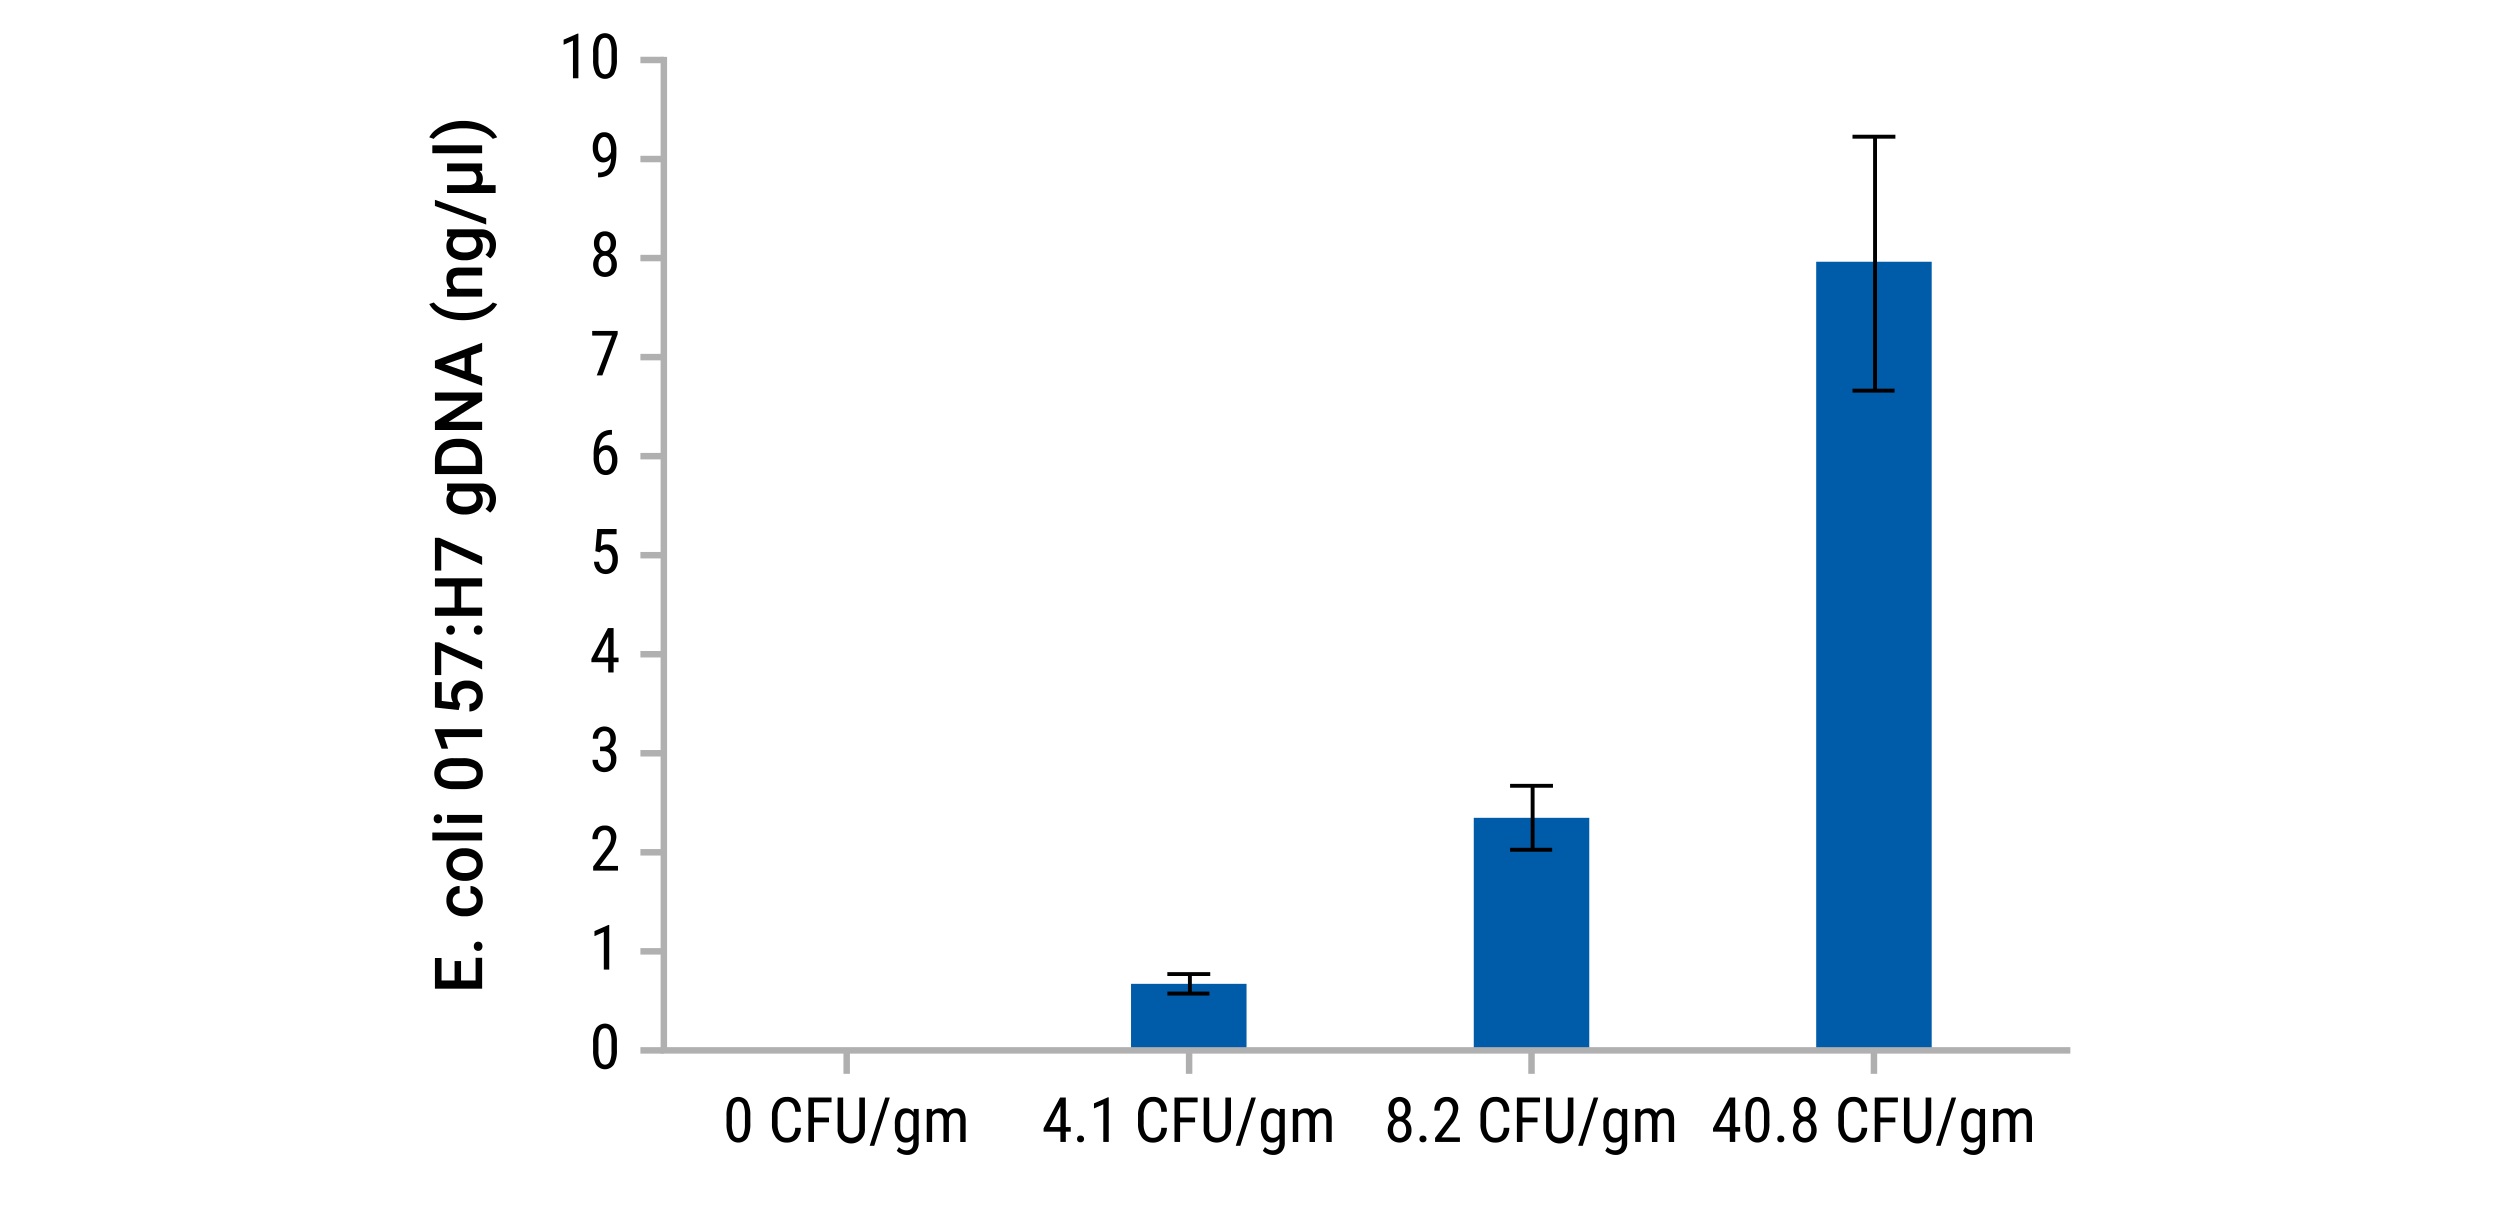<svg xmlns="http://www.w3.org/2000/svg" viewBox="0 0 640 311"><title>14954MA-W</title><path d="M192.084,287.49a7.589,7.589,0,0,1-.734,3.762,2.757,2.757,0,0,1-4.578.051,7.044,7.044,0,0,1-.781-3.594v-1.953a7.377,7.377,0,0,1,.738-3.719,2.79,2.79,0,0,1,4.578-.062,6.912,6.912,0,0,1,.777,3.523Zm-1.383-1.977a6.656,6.656,0,0,0-.4-2.66,1.327,1.327,0,0,0-1.273-.855,1.312,1.312,0,0,0-1.25.84,6.315,6.315,0,0,0-.414,2.535v2.344a6.752,6.752,0,0,0,.414,2.7,1.342,1.342,0,0,0,1.266.9,1.306,1.306,0,0,0,1.242-.852,6.589,6.589,0,0,0,.414-2.6Z"/><path d="M205.014,288.724a4.217,4.217,0,0,1-1.027,2.8,3.483,3.483,0,0,1-2.637.973,3.26,3.26,0,0,1-2.719-1.3,5.617,5.617,0,0,1-1.008-3.527v-2.062a5.447,5.447,0,0,1,1.035-3.508,3.427,3.427,0,0,1,2.824-1.289,3.287,3.287,0,0,1,2.551.984,4.315,4.315,0,0,1,.98,2.82h-1.445a3.516,3.516,0,0,0-.586-1.984,1.838,1.838,0,0,0-1.5-.594,2.04,2.04,0,0,0-1.789.91,4.71,4.71,0,0,0-.625,2.668V287.7a4.979,4.979,0,0,0,.582,2.648,1.886,1.886,0,0,0,1.7.922,2.054,2.054,0,0,0,1.609-.555,3.49,3.49,0,0,0,.609-1.992Z"/><path d="M212.225,287.318h-3.844v5.023h-1.43V280.966h5.922v1.227h-4.492v3.9h3.844Z"/><path d="M221.42,280.966v8.086a3.457,3.457,0,0,1-.937,2.531,3.478,3.478,0,0,1-6.055-2.531v-8.086h1.422v8.025a2.568,2.568,0,0,0,.488,1.713,2.483,2.483,0,0,0,3.156,0,2.571,2.571,0,0,0,.488-1.713v-8.025Z"/><path d="M223.811,293.318h-1.172l3.992-12.352h1.164Z"/><path d="M229.084,287.732a5.147,5.147,0,0,1,.719-2.988,2.415,2.415,0,0,1,2.1-1.012,2.161,2.161,0,0,1,1.961,1.1l.07-.945h1.25v8.531a3.349,3.349,0,0,1-.8,2.41,2.96,2.96,0,0,1-2.242.84,3.851,3.851,0,0,1-1.4-.309,2.949,2.949,0,0,1-1.168-.762l.563-.953a2.657,2.657,0,0,0,1.9.844q1.726,0,1.773-1.883v-1.1a2.168,2.168,0,0,1-1.906.992,2.4,2.4,0,0,1-2.047-.988,4.84,4.84,0,0,1-.766-2.84Zm1.383.785a4.038,4.038,0,0,0,.418,2.087,1.493,1.493,0,0,0,1.371.667,1.651,1.651,0,0,0,1.547-1.053V286a1.672,1.672,0,0,0-1.531-1.038,1.5,1.5,0,0,0-1.375.667,3.953,3.953,0,0,0-.43,2.048Z"/><path d="M238.545,283.888l.031.781a2.514,2.514,0,0,1,2.039-.937,2,2,0,0,1,1.977,1.227,2.508,2.508,0,0,1,2.219-1.227q2.336,0,2.391,2.914v5.7h-1.375v-5.562a2.33,2.33,0,0,0-.328-1.371,1.284,1.284,0,0,0-1.109-.449,1.244,1.244,0,0,0-1.016.484,2.205,2.205,0,0,0-.453,1.234v5.664h-1.391v-5.625q-.023-1.758-1.43-1.758a1.5,1.5,0,0,0-1.477,1.047v6.336h-1.375v-8.453Z"/><line x1="216.75" y1="268.9" x2="216.75" y2="274.9" style="fill:none;stroke:#afafb0;stroke-miterlimit:10;stroke-width:1.66px"/><rect x="289.544" y="251.861" width="29.571" height="17.641" style="fill:#005ca9"/><path d="M298.838,249.362h10.984m-10.984,4.993h10.775m-5-2.494v-2.5m0,4.993v-2.494" style="fill:none;stroke:#000;stroke-linejoin:round"/><path d="M272.845,288.521h1.266v1.18h-1.266v2.641h-1.383V289.7h-4.3v-.852l4.227-7.883h1.453Zm-4.148,0h2.766v-5.406Z"/><path d="M275.72,291.583a.906.906,0,0,1,.223-.625.849.849,0,0,1,.668-.25.875.875,0,0,1,.676.25.889.889,0,0,1,.23.625.839.839,0,0,1-.23.6.891.891,0,0,1-.676.242.865.865,0,0,1-.668-.242A.854.854,0,0,1,275.72,291.583Z"/><path d="M283.837,292.341h-1.391v-9.633l-2.391,1.07v-1.312l3.563-1.555h.219Z"/><path d="M298.728,288.724a4.217,4.217,0,0,1-1.027,2.8,3.483,3.483,0,0,1-2.637.973,3.26,3.26,0,0,1-2.719-1.3,5.617,5.617,0,0,1-1.008-3.527v-2.062a5.447,5.447,0,0,1,1.035-3.508,3.427,3.427,0,0,1,2.824-1.289,3.287,3.287,0,0,1,2.551.984,4.315,4.315,0,0,1,.98,2.82h-1.445a3.516,3.516,0,0,0-.586-1.984,1.838,1.838,0,0,0-1.5-.594,2.04,2.04,0,0,0-1.789.91,4.71,4.71,0,0,0-.625,2.668V287.7a4.979,4.979,0,0,0,.582,2.648,1.886,1.886,0,0,0,1.7.922,2.054,2.054,0,0,0,1.609-.555,3.49,3.49,0,0,0,.609-1.992Z"/><path d="M305.939,287.318H302.1v5.023h-1.43V280.966h5.922v1.227H302.1v3.9h3.844Z"/><path d="M315.135,280.966v8.086a3.683,3.683,0,0,1-6.086,2.551,3.508,3.508,0,0,1-.906-2.551v-8.086h1.422v8.025a2.568,2.568,0,0,0,.488,1.713,2.484,2.484,0,0,0,3.157,0,2.576,2.576,0,0,0,.488-1.713v-8.025Z"/><path d="M317.525,293.318h-1.172l3.992-12.352h1.164Z"/><path d="M322.8,287.732a5.14,5.14,0,0,1,.719-2.988,2.415,2.415,0,0,1,2.1-1.012,2.162,2.162,0,0,1,1.961,1.1l.07-.945h1.25v8.531a3.354,3.354,0,0,1-.8,2.41,2.962,2.962,0,0,1-2.242.84,3.845,3.845,0,0,1-1.4-.309,2.938,2.938,0,0,1-1.168-.762l.563-.953a2.656,2.656,0,0,0,1.9.844q1.726,0,1.773-1.883v-1.1a2.17,2.17,0,0,1-1.906.992,2.4,2.4,0,0,1-2.047-.988,4.829,4.829,0,0,1-.766-2.84Zm1.383.785a4.033,4.033,0,0,0,.418,2.087,1.49,1.49,0,0,0,1.371.667,1.651,1.651,0,0,0,1.547-1.053V286a1.673,1.673,0,0,0-1.531-1.038,1.5,1.5,0,0,0-1.375.667,3.944,3.944,0,0,0-.43,2.048Z"/><path d="M332.26,283.888l.031.781a2.514,2.514,0,0,1,2.039-.937,2,2,0,0,1,1.977,1.227,2.507,2.507,0,0,1,2.219-1.227q2.335,0,2.391,2.914v5.7h-1.375v-5.562a2.33,2.33,0,0,0-.328-1.371,1.285,1.285,0,0,0-1.109-.449,1.242,1.242,0,0,0-1.016.484,2.195,2.195,0,0,0-.453,1.234v5.664h-1.391v-5.625q-.023-1.758-1.43-1.758a1.5,1.5,0,0,0-1.477,1.047v6.336h-1.375v-8.453Z"/><line x1="304.41" y1="268.9" x2="304.41" y2="274.9" style="fill:none;stroke:#afafb0;stroke-miterlimit:10;stroke-width:1.66px"/><rect x="377.284" y="209.361" width="29.571" height="60.141" style="fill:#005ca9"/><path d="M386.577,201.164h10.984m-10.984,16.377h10.775m-5-8.179v-8.2m0,16.377v-8.179" style="fill:none;stroke:#000;stroke-linejoin:round"/><path d="M361.122,283.935a3,3,0,0,1-.379,1.516,2.774,2.774,0,0,1-1.02,1.039,2.885,2.885,0,0,1,1.188,1.121,3.217,3.217,0,0,1,.43,1.66,3.274,3.274,0,0,1-.832,2.348,3.211,3.211,0,0,1-4.414,0,3.637,3.637,0,0,1-.406-4.023,2.78,2.78,0,0,1,1.16-1.113,2.7,2.7,0,0,1-1.008-1.035,3.053,3.053,0,0,1-.367-1.512,3.235,3.235,0,0,1,.777-2.281,2.914,2.914,0,0,1,4.094-.008A3.229,3.229,0,0,1,361.122,283.935Zm-1.164,5.3a2.473,2.473,0,0,0-.461-1.566,1.464,1.464,0,0,0-1.211-.59,1.423,1.423,0,0,0-1.207.594,2.558,2.558,0,0,0-.441,1.563,2.407,2.407,0,0,0,.434,1.531,1.653,1.653,0,0,0,2.457,0A2.425,2.425,0,0,0,359.958,289.24Zm-.211-5.281a2.313,2.313,0,0,0-.406-1.414,1.281,1.281,0,0,0-2.094-.008,2.368,2.368,0,0,0-.391,1.422,2.279,2.279,0,0,0,.4,1.414,1.311,1.311,0,0,0,2.1-.008A2.317,2.317,0,0,0,359.747,283.958Z"/><path d="M363.38,291.583a.906.906,0,0,1,.223-.625.849.849,0,0,1,.668-.25.874.874,0,0,1,.676.25.889.889,0,0,1,.23.625.839.839,0,0,1-.23.6.89.89,0,0,1-.676.242.865.865,0,0,1-.668-.242A.854.854,0,0,1,363.38,291.583Z"/><path d="M373.739,292.341H367.38V291.3l3.242-4.3a9.459,9.459,0,0,0,1.02-1.629,3.254,3.254,0,0,0,.285-1.348,2.385,2.385,0,0,0-.422-1.469A1.322,1.322,0,0,0,370.4,282a1.61,1.61,0,0,0-1.34.6,2.723,2.723,0,0,0-.473,1.723H367.2a3.683,3.683,0,0,1,.859-2.539,2.965,2.965,0,0,1,2.336-.969,2.794,2.794,0,0,1,2.141.832,3.106,3.106,0,0,1,.781,2.215,7.022,7.022,0,0,1-1.758,3.992l-2.531,3.313h4.711Z"/><path d="M386.388,288.724a4.217,4.217,0,0,1-1.027,2.8,3.482,3.482,0,0,1-2.637.973A3.26,3.26,0,0,1,380,291.2,5.617,5.617,0,0,1,379,287.669v-2.062a5.447,5.447,0,0,1,1.035-3.508,3.428,3.428,0,0,1,2.824-1.289,3.287,3.287,0,0,1,2.551.984,4.312,4.312,0,0,1,.98,2.82h-1.445a3.516,3.516,0,0,0-.586-1.984,1.838,1.838,0,0,0-1.5-.594,2.041,2.041,0,0,0-1.789.91,4.71,4.71,0,0,0-.625,2.668V287.7a4.983,4.983,0,0,0,.582,2.648,1.886,1.886,0,0,0,1.7.922,2.053,2.053,0,0,0,1.609-.555,3.49,3.49,0,0,0,.609-1.992Z"/><path d="M393.6,287.318h-3.844v5.023h-1.43V280.966h5.922v1.227h-4.492v3.9H393.6Z"/><path d="M402.794,280.966v8.086a3.457,3.457,0,0,1-.937,2.531,3.478,3.478,0,0,1-6.055-2.531v-8.086h1.422v8.025a2.571,2.571,0,0,0,.488,1.713,2.483,2.483,0,0,0,3.156,0,2.571,2.571,0,0,0,.488-1.713v-8.025Z"/><path d="M405.185,293.318h-1.172L408,280.966h1.164Z"/><path d="M410.458,287.732a5.147,5.147,0,0,1,.719-2.988,2.416,2.416,0,0,1,2.1-1.012,2.161,2.161,0,0,1,1.961,1.1l.07-.945h1.25v8.531a3.349,3.349,0,0,1-.8,2.41,2.96,2.96,0,0,1-2.242.84,3.853,3.853,0,0,1-1.4-.309,2.952,2.952,0,0,1-1.168-.762l.563-.953a2.659,2.659,0,0,0,1.9.844q1.727,0,1.773-1.883v-1.1a2.168,2.168,0,0,1-1.906.992,2.4,2.4,0,0,1-2.047-.988,4.844,4.844,0,0,1-.766-2.84Zm1.383.785a4.043,4.043,0,0,0,.418,2.087,1.493,1.493,0,0,0,1.371.667,1.651,1.651,0,0,0,1.547-1.053V286a1.672,1.672,0,0,0-1.531-1.038,1.5,1.5,0,0,0-1.375.667,3.953,3.953,0,0,0-.43,2.048Z"/><path d="M419.919,283.888l.031.781a2.514,2.514,0,0,1,2.039-.937,2,2,0,0,1,1.977,1.227,2.508,2.508,0,0,1,2.219-1.227q2.336,0,2.391,2.914v5.7H427.2v-5.562a2.33,2.33,0,0,0-.328-1.371,1.284,1.284,0,0,0-1.109-.449,1.244,1.244,0,0,0-1.016.484,2.209,2.209,0,0,0-.453,1.234v5.664H422.9v-5.625q-.023-1.758-1.43-1.758A1.5,1.5,0,0,0,420,286.005v6.336h-1.375v-8.453Z"/><line x1="392.069" y1="268.9" x2="392.069" y2="274.9" style="fill:none;stroke:#afafb0;stroke-miterlimit:10;stroke-width:1.66px"/><rect x="464.944" y="67.007" width="29.571" height="202.495" style="fill:#005ca9"/><path d="M474.237,35h10.984m-10.984,65h10.775m-5-32.465V35m0,65V67.535" style="fill:none;stroke:#000;stroke-linejoin:round"/><path d="M444.216,288.521h1.266v1.18h-1.266v2.641h-1.383V289.7h-4.3v-.852l4.227-7.883h1.453Zm-4.148,0h2.766v-5.406Z"/><path d="M452.958,287.49a7.589,7.589,0,0,1-.734,3.762,2.757,2.757,0,0,1-4.578.051,7.044,7.044,0,0,1-.781-3.594v-1.953a7.377,7.377,0,0,1,.738-3.719,2.79,2.79,0,0,1,4.578-.062,6.912,6.912,0,0,1,.777,3.523Zm-1.383-1.977a6.656,6.656,0,0,0-.4-2.66A1.327,1.327,0,0,0,449.9,282a1.312,1.312,0,0,0-1.25.84,6.307,6.307,0,0,0-.414,2.535v2.344a6.752,6.752,0,0,0,.414,2.7,1.341,1.341,0,0,0,1.266.9,1.306,1.306,0,0,0,1.242-.852,6.589,6.589,0,0,0,.414-2.6Z"/><path d="M454.989,291.583a.906.906,0,0,1,.223-.625.849.849,0,0,1,.668-.25.875.875,0,0,1,.676.25.889.889,0,0,1,.23.625.839.839,0,0,1-.23.6.892.892,0,0,1-.676.242.865.865,0,0,1-.668-.242A.854.854,0,0,1,454.989,291.583Z"/><path d="M464.841,283.935a3.009,3.009,0,0,1-.379,1.516,2.774,2.774,0,0,1-1.02,1.039,2.891,2.891,0,0,1,1.188,1.121,3.217,3.217,0,0,1,.43,1.66,3.274,3.274,0,0,1-.832,2.348,3.211,3.211,0,0,1-4.414,0,3.637,3.637,0,0,1-.406-4.023,2.769,2.769,0,0,1,1.16-1.113,2.681,2.681,0,0,1-1.008-1.035,3.053,3.053,0,0,1-.367-1.512,3.235,3.235,0,0,1,.777-2.281,2.914,2.914,0,0,1,4.094-.008A3.233,3.233,0,0,1,464.841,283.935Zm-1.164,5.3a2.479,2.479,0,0,0-.461-1.566,1.464,1.464,0,0,0-1.211-.59,1.423,1.423,0,0,0-1.207.594,2.552,2.552,0,0,0-.441,1.563,2.407,2.407,0,0,0,.434,1.531,1.653,1.653,0,0,0,2.457,0A2.425,2.425,0,0,0,463.677,289.24Zm-.211-5.281a2.313,2.313,0,0,0-.406-1.414,1.281,1.281,0,0,0-2.094-.008,2.368,2.368,0,0,0-.391,1.422,2.279,2.279,0,0,0,.4,1.414,1.311,1.311,0,0,0,2.1-.008A2.323,2.323,0,0,0,463.466,283.958Z"/><path d="M478,288.724a4.217,4.217,0,0,1-1.027,2.8,3.485,3.485,0,0,1-2.637.973,3.26,3.26,0,0,1-2.719-1.3,5.617,5.617,0,0,1-1.008-3.527v-2.062a5.447,5.447,0,0,1,1.035-3.508,3.426,3.426,0,0,1,2.824-1.289,3.287,3.287,0,0,1,2.551.984,4.318,4.318,0,0,1,.98,2.82h-1.445a3.516,3.516,0,0,0-.586-1.984,1.838,1.838,0,0,0-1.5-.594,2.039,2.039,0,0,0-1.789.91,4.71,4.71,0,0,0-.625,2.668V287.7a4.974,4.974,0,0,0,.582,2.648,1.886,1.886,0,0,0,1.7.922,2.054,2.054,0,0,0,1.609-.555,3.49,3.49,0,0,0,.609-1.992Z"/><path d="M485.208,287.318h-3.844v5.023h-1.43V280.966h5.922v1.227h-4.492v3.9h3.844Z"/><path d="M494.4,280.966v8.086a3.457,3.457,0,0,1-.937,2.531,3.478,3.478,0,0,1-6.055-2.531v-8.086h1.422v8.025a2.565,2.565,0,0,0,.488,1.713,2.483,2.483,0,0,0,3.156,0,2.571,2.571,0,0,0,.488-1.713v-8.025Z"/><path d="M496.794,293.318h-1.172l3.992-12.352h1.164Z"/><path d="M502.067,287.732a5.147,5.147,0,0,1,.719-2.988,2.415,2.415,0,0,1,2.1-1.012,2.161,2.161,0,0,1,1.961,1.1l.07-.945h1.25v8.531a3.349,3.349,0,0,1-.8,2.41,2.961,2.961,0,0,1-2.242.84,3.849,3.849,0,0,1-1.4-.309,2.945,2.945,0,0,1-1.168-.762l.563-.953a2.656,2.656,0,0,0,1.9.844q1.726,0,1.773-1.883v-1.1a2.169,2.169,0,0,1-1.906.992,2.4,2.4,0,0,1-2.047-.988,4.837,4.837,0,0,1-.766-2.84Zm1.383.785a4.033,4.033,0,0,0,.418,2.087,1.493,1.493,0,0,0,1.371.667,1.651,1.651,0,0,0,1.547-1.053V286a1.672,1.672,0,0,0-1.531-1.038,1.5,1.5,0,0,0-1.375.667,3.953,3.953,0,0,0-.43,2.048Z"/><path d="M511.528,283.888l.031.781a2.514,2.514,0,0,1,2.039-.937,2,2,0,0,1,1.977,1.227,2.508,2.508,0,0,1,2.219-1.227q2.335,0,2.391,2.914v5.7H518.81v-5.562a2.33,2.33,0,0,0-.328-1.371,1.284,1.284,0,0,0-1.109-.449,1.243,1.243,0,0,0-1.016.484,2.2,2.2,0,0,0-.453,1.234v5.664h-1.391v-5.625q-.023-1.758-1.43-1.758a1.5,1.5,0,0,0-1.477,1.047v6.336h-1.375v-8.453Z"/><line x1="479.729" y1="268.9" x2="479.729" y2="274.9" style="fill:none;stroke:#afafb0;stroke-miterlimit:10;stroke-width:1.66px"/><path d="M118.031,246.035V251h3.719v-5.8h1.677v7.9H111.341v-7.844h1.693V251h3.337v-4.964Z"/><path d="M121.3,242.254a1.152,1.152,0,0,1,.319-.872,1.112,1.112,0,0,1,.8-.307,1.073,1.073,0,0,1,.785.307,1.36,1.36,0,0,1,0,1.727,1.052,1.052,0,0,1-.789.315,1.112,1.112,0,0,1-.8-.307A1.142,1.142,0,0,1,121.3,242.254Z"/><path d="M121.982,230.5a1.823,1.823,0,0,0-.44-1.253,1.5,1.5,0,0,0-1.087-.531v-1.9a2.958,2.958,0,0,1,1.564.523,3.429,3.429,0,0,1,1.15,1.328,3.958,3.958,0,0,1,.423,1.81,3.829,3.829,0,0,1-1.22,2.988,4.841,4.841,0,0,1-3.37,1.1h-.208a4.761,4.761,0,0,1-3.283-1.1,3.8,3.8,0,0,1-1.232-2.988,3.694,3.694,0,0,1,.934-2.611,3.348,3.348,0,0,1,2.453-1.058v1.9a1.845,1.845,0,0,0-1.27.527,1.7,1.7,0,0,0-.5,1.257,1.776,1.776,0,0,0,.709,1.511,3.623,3.623,0,0,0,2.154.54h.324a3.681,3.681,0,0,0,2.179-.527A1.773,1.773,0,0,0,121.982,230.5Z"/><path d="M118.853,225.5a5.3,5.3,0,0,1-2.378-.523,3.824,3.824,0,0,1-1.627-1.469,4.141,4.141,0,0,1-.568-2.175,3.922,3.922,0,0,1,1.17-2.951,4.6,4.6,0,0,1,3.1-1.225l.473-.008a5.35,5.35,0,0,1,2.374.51,3.778,3.778,0,0,1,1.619,1.461,4.171,4.171,0,0,1,.573,2.2,3.9,3.9,0,0,1-1.266,3.042,4.85,4.85,0,0,1-3.375,1.141Zm.174-2.017a3.62,3.62,0,0,0,2.171-.573,1.863,1.863,0,0,0,.784-1.594,1.841,1.841,0,0,0-.8-1.589,3.994,3.994,0,0,0-2.333-.569,3.569,3.569,0,0,0-2.158.585,1.972,1.972,0,0,0-.012,3.158A3.921,3.921,0,0,0,119.027,223.482Z"/><path d="M123.427,213.127v2.017h-12.75v-2.017Z"/><path d="M112.113,210.757a1.07,1.07,0,0,1-.772-.294,1.115,1.115,0,0,1-.307-.843,1.128,1.128,0,0,1,.307-.847,1.062,1.062,0,0,1,.772-.3,1.037,1.037,0,0,1,.759.3,1.135,1.135,0,0,1,.3.847,1.122,1.122,0,0,1-.3.843A1.045,1.045,0,0,1,112.113,210.757Zm11.314-2.142v2.017h-8.981v-2.017Z"/><path d="M118.338,194.1a6.588,6.588,0,0,1,3.93.976,3.444,3.444,0,0,1,1.324,2.967,3.489,3.489,0,0,1-1.291,2.951,6.308,6.308,0,0,1-3.822,1.017h-2.092a6.494,6.494,0,0,1-3.91-.975,4.066,4.066,0,0,1-.033-5.936,6.3,6.3,0,0,1,3.8-1Zm-2.258,2.017a5.114,5.114,0,0,0-2.495.465,1.777,1.777,0,0,0-.041,2.93,4.723,4.723,0,0,0,2.345.49h2.739a5.246,5.246,0,0,0,2.523-.473,1.589,1.589,0,0,0,.83-1.486,1.562,1.562,0,0,0-.768-1.436,4.935,4.935,0,0,0-2.4-.49Z"/><path d="M123.427,186.682v2.009h-9.709l1.01,2.963h-1.693l-1.735-4.715v-.257Z"/><path d="M117.434,181.771l-6.093-.656v-6.491h1.743v4.814l2.889.332a3.734,3.734,0,0,1-.481-1.893,3.366,3.366,0,0,1,1.1-2.685,4.372,4.372,0,0,1,2.972-.959A4.025,4.025,0,0,1,122.5,175.3a3.877,3.877,0,0,1,1.092,2.914,4.059,4.059,0,0,1-.942,2.751,3.4,3.4,0,0,1-2.486,1.183v-1.951a2.132,2.132,0,0,0,1.349-.631,1.92,1.92,0,0,0,.469-1.345,1.733,1.733,0,0,0-.664-1.448,2.864,2.864,0,0,0-1.81-.519,2.532,2.532,0,0,0-1.747.573,2,2,0,0,0-.644,1.577,2.205,2.205,0,0,0,.714,1.76Z"/><path d="M112.461,164.436l10.965,4.831v2.117l-10.467-4.823v6.25h-1.619v-8.375Z"/><path d="M114.254,161.3a1.151,1.151,0,0,1,.32-.872,1.11,1.11,0,0,1,.8-.307,1.07,1.07,0,0,1,.784.307,1.359,1.359,0,0,1,0,1.727,1.052,1.052,0,0,1-.789.315,1.11,1.11,0,0,1-.8-.307A1.14,1.14,0,0,1,114.254,161.3Zm7.047,0a1.152,1.152,0,0,1,.319-.872,1.112,1.112,0,0,1,.8-.307,1.073,1.073,0,0,1,.785.307,1.36,1.36,0,0,1,0,1.727,1.052,1.052,0,0,1-.789.315,1.112,1.112,0,0,1-.8-.307A1.142,1.142,0,0,1,121.3,161.3Z"/><path d="M123.427,148.05v2.092h-5.362v5.4h5.362v2.1H111.341v-2.1h5.03v-5.4h-5.03V148.05Z"/><path d="M112.461,137.679l10.965,4.831v2.117L112.959,139.8v6.25h-1.619v-8.375Z"/><path d="M118.87,131.71a5.257,5.257,0,0,1-3.341-.983,3.159,3.159,0,0,1-1.249-2.611,2.957,2.957,0,0,1,1.071-2.416l-.9-.091v-1.818h8.708a3.62,3.62,0,0,1,2.789,1.1,4.19,4.19,0,0,1,1.021,2.968,4.773,4.773,0,0,1-.411,1.93,3.423,3.423,0,0,1-1.075,1.432l-1.212-.955a2.883,2.883,0,0,0,1.1-2.291,2.227,2.227,0,0,0-.544-1.585,2.084,2.084,0,0,0-1.6-.581h-.606a2.97,2.97,0,0,1,.971,2.324,3.151,3.151,0,0,1-1.253,2.578A5.425,5.425,0,0,1,118.87,131.71Zm.174-2.009a3.617,3.617,0,0,0,2.129-.552,1.776,1.776,0,0,0,.776-1.532,1.941,1.941,0,0,0-1.046-1.81h-3.951a1.913,1.913,0,0,0-1.021,1.793,1.782,1.782,0,0,0,.789,1.548A4.051,4.051,0,0,0,119.044,129.7Z"/><path d="M123.427,121.355H111.341v-3.569a5.6,5.6,0,0,1,.714-2.843,4.865,4.865,0,0,1,2.025-1.922,6.432,6.432,0,0,1,3-.681h.606a6.408,6.408,0,0,1,3.021.685,4.811,4.811,0,0,1,2.009,1.951,5.858,5.858,0,0,1,.706,2.9Zm-10.393-2.1h8.716v-1.37a3.157,3.157,0,0,0-1.033-2.536,4.506,4.506,0,0,0-2.968-.9h-.672a4.62,4.62,0,0,0-3,.855,3.031,3.031,0,0,0-1.038,2.482Z"/><path d="M123.427,100.492v2.1l-8.575,5.387h8.575v2.1H111.341v-2.1l8.608-5.4h-8.608v-2.083Z"/><path d="M120.613,90.925v4.682l2.814.979V98.77L111.341,94.2V92.32l12.086-4.574v2.191Zm-1.693,4.092v-3.5l-5.014,1.751Z"/><path d="M118.513,81.969a12.64,12.64,0,0,1-3.64-.515,10,10,0,0,1-3.08-1.511,6,6,0,0,1-1.9-2.108l1.179-.4a6.16,6.16,0,0,0,2.71,1.9,12.136,12.136,0,0,0,4.171.793l.714.008a13.205,13.205,0,0,0,4.486-.709,6.617,6.617,0,0,0,3-1.988l1.121.4a6,6,0,0,1-1.914,2.112,9.972,9.972,0,0,1-3.079,1.511A13.135,13.135,0,0,1,118.513,81.969Z"/><path d="M114.445,74.029l1.038-.058a3.23,3.23,0,0,1-1.2-2.615q0-2.806,3.212-2.855h5.935v2.017h-5.819a1.85,1.85,0,0,0-1.266.37,1.554,1.554,0,0,0-.411,1.208,1.944,1.944,0,0,0,1.1,1.818h6.392V75.93h-8.981Z"/><path d="M118.87,66.629a5.257,5.257,0,0,1-3.341-.983,3.159,3.159,0,0,1-1.249-2.611,2.957,2.957,0,0,1,1.071-2.416l-.9-.091V58.71h8.708a3.62,3.62,0,0,1,2.789,1.1,4.19,4.19,0,0,1,1.021,2.968,4.773,4.773,0,0,1-.411,1.93,3.423,3.423,0,0,1-1.075,1.432l-1.212-.955a2.883,2.883,0,0,0,1.1-2.291,2.227,2.227,0,0,0-.544-1.585,2.084,2.084,0,0,0-1.6-.581h-.606a2.97,2.97,0,0,1,.971,2.324,3.151,3.151,0,0,1-1.253,2.578A5.425,5.425,0,0,1,118.87,66.629Zm.174-2.009a3.617,3.617,0,0,0,2.129-.552,1.776,1.776,0,0,0,.776-1.532,1.941,1.941,0,0,0-1.046-1.81h-3.951a1.913,1.913,0,0,0-1.021,1.793,1.782,1.782,0,0,0,.789,1.548A4.051,4.051,0,0,0,119.044,64.621Z"/><path d="M124.464,55.9v1.585L111.341,52.73V51.145Z"/><path d="M114.445,47.389h5.279a3.173,3.173,0,0,0,1.71-.386,1.4,1.4,0,0,0,.54-1.25,1.894,1.894,0,0,0-1-1.884h-6.524V41.852h8.981V43.7l-.714.058a2.493,2.493,0,0,1,.888,1.984,2.763,2.763,0,0,1-.457,1.644h3.735V49.4H114.445Z"/><path d="M123.427,37.208v2.017h-12.75V37.208Z"/><path d="M118.646,30.954a12.492,12.492,0,0,1,3.557.506A10.069,10.069,0,0,1,125.323,33a6.01,6.01,0,0,1,1.947,2.15l-1.121.4a6.383,6.383,0,0,0-2.942-1.972,13.082,13.082,0,0,0-4.52-.726H118.5a13.265,13.265,0,0,0-4.2.631,7.416,7.416,0,0,0-3.042,1.81l-.232.257-1.129-.4a5.949,5.949,0,0,1,1.826-2.059,9.909,9.909,0,0,1,2.934-1.527,12.239,12.239,0,0,1,3.35-.6Z"/><polyline points="530.009 268.9 169.943 268.9 169.943 14.56" style="fill:none;stroke:#b0b0b0;stroke-miterlimit:10;stroke-width:1.66px"/><path d="M156.4,40.528a2.42,2.42,0,0,1-1.937,1.055,2.3,2.3,0,0,1-1.977-1.047,4.676,4.676,0,0,1-.734-2.742,4.681,4.681,0,0,1,.8-2.859,2.574,2.574,0,0,1,2.184-1.078,2.54,2.54,0,0,1,2.246,1.246,6.3,6.3,0,0,1,.809,3.449v.43a13.376,13.376,0,0,1-.285,3.063,5.007,5.007,0,0,1-.84,1.891,3.509,3.509,0,0,1-1.414,1.09,5.433,5.433,0,0,1-2.148.371V44.169h.242a2.908,2.908,0,0,0,2.23-.893A4.316,4.316,0,0,0,156.4,40.528Zm-1.7-.141a1.477,1.477,0,0,0,.977-.418,2.771,2.771,0,0,0,.742-1.1v-.609a4.766,4.766,0,0,0-.492-2.309,1.408,1.408,0,0,0-1.187-.895,1.339,1.339,0,0,0-1.191.738,3.7,3.7,0,0,0-.441,1.918,3.824,3.824,0,0,0,.43,1.926A1.3,1.3,0,0,0,154.692,40.388Z"/><line x1="169.943" y1="40.712" x2="163.943" y2="40.712" style="fill:none;stroke:#b0b0b0;stroke-miterlimit:10;stroke-width:1.66px"/><path d="M157.7,62.335a3,3,0,0,1-.379,1.516,2.774,2.774,0,0,1-1.02,1.039,2.888,2.888,0,0,1,1.188,1.121,3.217,3.217,0,0,1,.43,1.66,3.274,3.274,0,0,1-.832,2.348,3.211,3.211,0,0,1-4.414,0A3.637,3.637,0,0,1,152.266,66a2.774,2.774,0,0,1,1.16-1.113,2.688,2.688,0,0,1-1.008-1.035,3.053,3.053,0,0,1-.367-1.512,3.235,3.235,0,0,1,.777-2.281,2.914,2.914,0,0,1,4.094-.008A3.231,3.231,0,0,1,157.7,62.335Zm-1.164,5.3a2.476,2.476,0,0,0-.461-1.566,1.464,1.464,0,0,0-1.211-.59,1.423,1.423,0,0,0-1.207.594,2.555,2.555,0,0,0-.441,1.563,2.407,2.407,0,0,0,.434,1.531,1.653,1.653,0,0,0,2.457,0A2.425,2.425,0,0,0,156.536,67.64Zm-.211-5.281a2.313,2.313,0,0,0-.406-1.414,1.281,1.281,0,0,0-2.094-.008,2.368,2.368,0,0,0-.391,1.422,2.279,2.279,0,0,0,.4,1.414,1.311,1.311,0,0,0,2.1-.008A2.32,2.32,0,0,0,156.325,62.359Z"/><line x1="169.943" y1="66.065" x2="163.943" y2="66.065" style="fill:none;stroke:#b0b0b0;stroke-miterlimit:10;stroke-width:1.66px"/><path d="M148.067,20.033h-1.391V10.4l-2.391,1.07V10.158L147.848,8.6h.219Z"/><path d="M157.926,15.182a7.589,7.589,0,0,1-.734,3.762,2.757,2.757,0,0,1-4.578.051,7.044,7.044,0,0,1-.781-3.594V13.447a7.377,7.377,0,0,1,.738-3.719,2.79,2.79,0,0,1,4.578-.062,6.912,6.912,0,0,1,.777,3.523Zm-1.383-1.977a6.656,6.656,0,0,0-.4-2.66,1.327,1.327,0,0,0-1.273-.855,1.312,1.312,0,0,0-1.25.84,6.315,6.315,0,0,0-.414,2.535v2.344a6.752,6.752,0,0,0,.414,2.7,1.342,1.342,0,0,0,1.266.9,1.306,1.306,0,0,0,1.242-.852,6.589,6.589,0,0,0,.414-2.6Z"/><line x1="169.943" y1="15.357" x2="163.943" y2="15.357" style="fill:none;stroke:#b0b0b0;stroke-miterlimit:10;stroke-width:1.66px"/><path d="M158.122,85.533,154.208,96.1h-1.445l3.906-10.187H151.6V84.721h6.523Z"/><line x1="169.943" y1="91.42" x2="163.943" y2="91.42" style="fill:none;stroke:#b0b0b0;stroke-miterlimit:10;stroke-width:1.66px"/><path d="M156.661,110.067v1.227h-.227a2.8,2.8,0,0,0-2.164.934,4.52,4.52,0,0,0-.9,2.715,2.368,2.368,0,0,1,1.938-.953,2.328,2.328,0,0,1,2,1.035,4.576,4.576,0,0,1,.738,2.715,4.462,4.462,0,0,1-.816,2.828,2.643,2.643,0,0,1-2.191,1.039,2.587,2.587,0,0,1-2.227-1.227,5.648,5.648,0,0,1-.844-3.258v-.555a11.165,11.165,0,0,1,.508-3.734,4.113,4.113,0,0,1,1.5-2.066,4.383,4.383,0,0,1,2.457-.7Zm-1.586,5.125a1.523,1.523,0,0,0-1.039.43,2.431,2.431,0,0,0-.687,1.094v.57a4.58,4.58,0,0,0,.488,2.254,1.4,1.4,0,0,0,1.2.871,1.355,1.355,0,0,0,1.211-.715,3.583,3.583,0,0,0,.438-1.887,3.636,3.636,0,0,0-.437-1.887A1.323,1.323,0,0,0,155.075,115.192Z"/><line x1="169.943" y1="116.774" x2="163.943" y2="116.774" style="fill:none;stroke:#b0b0b0;stroke-miterlimit:10;stroke-width:1.66px"/><path d="M152.411,141.1l.492-5.672h4.945v1.336h-3.781l-.266,3.1a2.591,2.591,0,0,1,1.516-.492,2.447,2.447,0,0,1,2.086,1.031,4.587,4.587,0,0,1,.758,2.773,4.259,4.259,0,0,1-.824,2.773,3.032,3.032,0,0,1-4.348.172,3.631,3.631,0,0,1-.922-2.312h1.3a2.648,2.648,0,0,0,.559,1.473,1.468,1.468,0,0,0,1.152.5,1.422,1.422,0,0,0,1.258-.7,3.435,3.435,0,0,0,.453-1.887,3.128,3.128,0,0,0-.488-1.82,1.525,1.525,0,0,0-1.316-.7,1.622,1.622,0,0,0-1.1.359l-.367.367Z"/><line x1="169.943" y1="142.129" x2="163.943" y2="142.129" style="fill:none;stroke:#b0b0b0;stroke-miterlimit:10;stroke-width:1.66px"/><path d="M157.083,168.338h1.266v1.18h-1.266v2.641H155.7v-2.641h-4.3v-.852l4.227-7.883h1.453Zm-4.148,0H155.7v-5.406Z"/><line x1="169.943" y1="167.483" x2="163.943" y2="167.483" style="fill:none;stroke:#b0b0b0;stroke-miterlimit:10;stroke-width:1.66px"/><path d="M153.614,191.122h.883a1.657,1.657,0,0,0,1.313-.523,2.087,2.087,0,0,0,.461-1.43q0-2-1.547-2a1.4,1.4,0,0,0-1.164.539,2.23,2.23,0,0,0-.422,1.414h-1.375a3.164,3.164,0,0,1,.832-2.254,3.062,3.062,0,0,1,4.262-.047,3.343,3.343,0,0,1,.789,2.379,2.811,2.811,0,0,1-.41,1.473,2.526,2.526,0,0,1-1.066,1,2.522,2.522,0,0,1,1.609,2.664,3.4,3.4,0,0,1-.848,2.426,3.192,3.192,0,0,1-4.4.047,3.158,3.158,0,0,1-.832-2.3h1.383a2.206,2.206,0,0,0,.438,1.441,1.46,1.46,0,0,0,1.2.535,1.55,1.55,0,0,0,1.23-.523,2.37,2.37,0,0,0,.457-1.594q0-2.07-1.961-2.07h-.828Z"/><line x1="169.943" y1="192.837" x2="163.943" y2="192.837" style="fill:none;stroke:#b0b0b0;stroke-miterlimit:10;stroke-width:1.66px"/><path d="M158.208,222.867h-6.359v-1.039l3.242-4.3a9.459,9.459,0,0,0,1.02-1.629,3.261,3.261,0,0,0,.285-1.348,2.385,2.385,0,0,0-.422-1.469,1.322,1.322,0,0,0-1.109-.562,1.609,1.609,0,0,0-1.34.6,2.723,2.723,0,0,0-.473,1.723h-1.383a3.683,3.683,0,0,1,.859-2.539,2.965,2.965,0,0,1,2.336-.969,2.794,2.794,0,0,1,2.141.832,3.106,3.106,0,0,1,.781,2.215,7.022,7.022,0,0,1-1.758,3.992l-2.531,3.313h4.711Z"/><line x1="169.943" y1="218.191" x2="163.943" y2="218.191" style="fill:none;stroke:#b0b0b0;stroke-miterlimit:10;stroke-width:1.66px"/><path d="M155.965,248.221h-1.391v-9.633l-2.391,1.07v-1.312l3.563-1.555h.219Z"/><line x1="169.943" y1="243.545" x2="163.943" y2="243.545" style="fill:none;stroke:#b0b0b0;stroke-miterlimit:10;stroke-width:1.66px"/><line x1="169.943" y1="268.9" x2="163.943" y2="268.9" style="fill:none;stroke:#b0b0b0;stroke-miterlimit:10;stroke-width:1.66px"/><path d="M157.926,268.724a7.589,7.589,0,0,1-.734,3.762,2.757,2.757,0,0,1-4.578.051,7.044,7.044,0,0,1-.781-3.594v-1.953a7.377,7.377,0,0,1,.738-3.719,2.79,2.79,0,0,1,4.578-.062,6.912,6.912,0,0,1,.777,3.523Zm-1.383-1.977a6.656,6.656,0,0,0-.4-2.66,1.327,1.327,0,0,0-1.273-.855,1.312,1.312,0,0,0-1.25.84,6.315,6.315,0,0,0-.414,2.535v2.344a6.752,6.752,0,0,0,.414,2.7,1.342,1.342,0,0,0,1.266.9,1.306,1.306,0,0,0,1.242-.852,6.589,6.589,0,0,0,.414-2.6Z"/></svg>